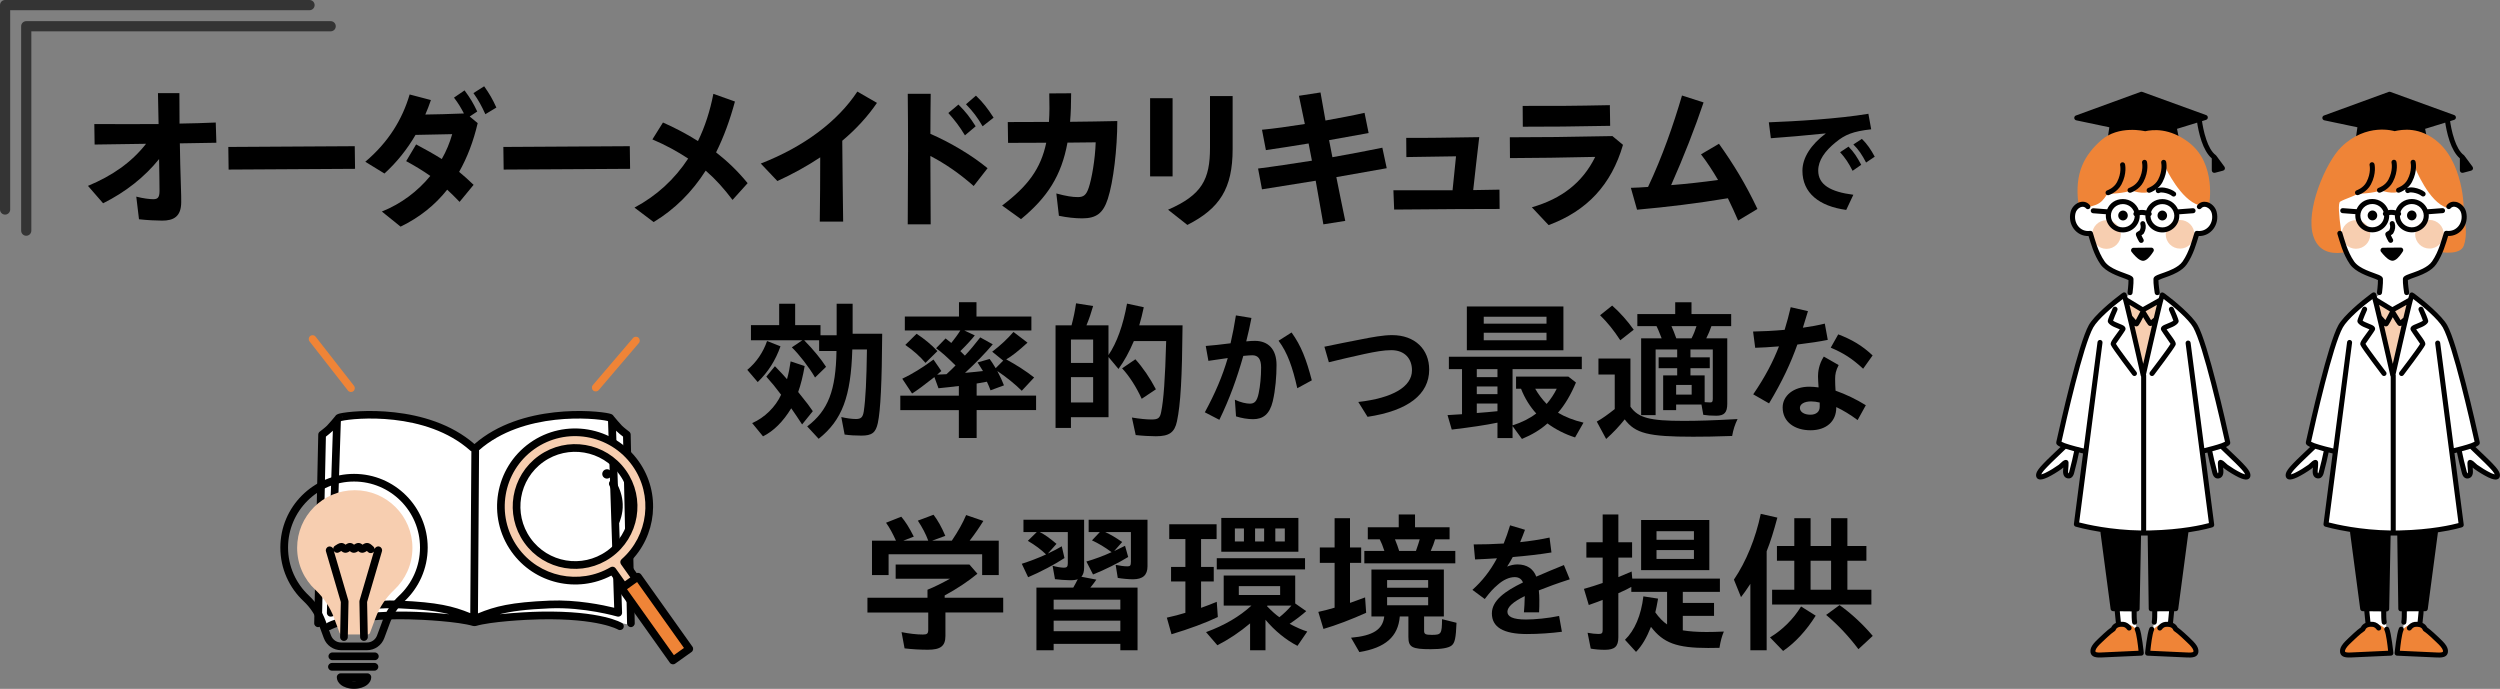 <?xml version="1.0" encoding="UTF-8"?>
<svg id="_レイヤー_2" data-name="レイヤー 2" xmlns="http://www.w3.org/2000/svg" viewBox="0 0 1060.39 292.18">
  <rect x="0" y="0" width="1060.39" height="292.18" fill="#808080" stroke="none"/>
  <defs>
    <style>
      .cls-1 {
        fill: none;
        stroke: #000;
        stroke-linecap: round;
        stroke-linejoin: round;
        stroke-width: 3.26px;
      }

      .cls-2 {
        fill: #fff;
      }

      .cls-2, .cls-3, .cls-4, .cls-5, .cls-6 {
        fill-rule: evenodd;
      }

      .cls-3 {
        fill: #f7ceb0;
      }

      .cls-5 {
        fill: #ef8437;
      }

      .cls-6 {
        fill: #343434;
      }
    </style>
  </defs>
  <g id="LP-2のコピー">
    <g>
      <g>
        <path class="cls-6" d="M131.29,4.33c1.19,0,2.16-.97,2.16-2.16S132.49,0,131.29,0H2.16C.97,0,0,.97,0,2.16v86.71c0,1.19.97,2.16,2.16,2.16s2.16-.97,2.16-2.16V4.33s126.97,0,126.97,0h0Z"/>
        <path class="cls-6" d="M140.26,13.29c1.19,0,2.16-.97,2.16-2.16s-.97-2.16-2.16-2.16H11.13c-1.19,0-2.16.97-2.16,2.16v86.71c0,1.19.97,2.16,2.16,2.16s2.16-.97,2.16-2.16V13.29s126.97,0,126.97,0h0Z"/>
      </g>
      <g>
        <path d="M37.31,78.84c10.3-4.29,18.49-9.98,24.64-17.85-6.78.13-14.02.19-21.82.32l-.13-8.7c10.11.06,19.07.06,27.26,0-.06-4.29-.13-8.64-.26-13.12h9.09c0,4.42,0,8.7.06,12.93,5.44-.06,10.5-.26,15.36-.45l.26,8.58c-4.99.06-10.11.19-15.49.26.06,6.02.26,11.97.45,18.24.13,3.65.13,4.8.13,6.66,0,6.14-3.2,7.87-8.06,7.87-2.3,0-6.59-.19-9.85-.58l-1.15-9.6c2.88.77,5.76,1.09,7.17,1.09,1.73,0,2.69-.51,2.69-3.46,0-1.54,0-2.62-.06-5.82-.06-2.56-.06-5.12-.13-7.74-6.21,7.68-14.14,13.95-23.74,18.75l-6.4-7.36Z"/>
        <path d="M96.84,62.33l53.63-.32.13,9.6-53.63.32-.13-9.6Z"/>
        <path d="M161.98,89.72c8.32-3.33,15.29-8.7,20.54-15.1-3.2-2.24-6.46-4.22-10.24-6.27l4.22-7.1c3.9,2.11,7.36,3.97,10.88,6.21,1.92-3.33,3.39-6.91,4.42-10.56-5.57.13-11.14.19-15.55.32-3.58,6.14-7.87,11.52-13.18,16.38l-8.13-4.99c9.86-8.32,15.74-18.05,18.81-28.54l9.02,2.37c-.7,2.11-1.54,4.22-2.37,6.14,4.61-.06,9.79-.19,16.38-.45-1.34-2.56-2.37-4.29-4.22-6.72l4.48-3.07c2.5,3.39,3.71,5.44,5.38,8.96l-3.2,2.11,3.39,2.82c-1.79,7.68-4.42,14.59-7.87,20.67,1.92,1.6,3.97,3.39,6.14,5.5l-5.95,7.23c-1.86-1.92-3.58-3.65-5.25-5.18-5.18,6.53-11.71,11.77-19.77,15.68l-7.94-6.4ZM200.82,39.48l4.54-2.88c2.3,3.26,3.52,5.38,5.18,9.02l-4.67,2.82c-1.6-3.52-2.88-5.89-5.06-8.96Z"/>
        <path d="M213.5,62.33l53.63-.32.13,9.6-53.63.32-.13-9.6Z"/>
        <path d="M269.11,88.06c9.47-5.06,17.02-12.03,22.78-20.8-4.67-3.07-9.47-5.7-15.17-8.13l4.48-7.17c4.74,2.11,9.66,4.61,14.85,7.87,2.94-6.02,5.12-12.74,6.53-20.03l9.15,3.26c-2.11,7.81-4.74,15.04-8,21.57,4.74,3.71,9.02,7.74,13.38,13.06l-6.4,7.1c-3.65-4.8-7.04-8.64-11.39-12.42-5.76,9.02-12.99,16.32-22.08,21.82l-8.13-6.14Z"/>
        <path d="M322.69,69.37c18.43-7.17,32.7-17.98,40.96-30.53l8.32,4.8c-3.84,5.63-8.77,11.07-14.72,16.06.06,11.52.26,22.46.38,34.3h-9.92c.13-9.47.19-18.11.19-27.26-5.5,3.65-11.58,7.04-18.17,10.05l-7.04-7.42Z"/>
        <path d="M385.16,64.44c0-9.28-.06-17.54-.13-24.64h9.73c-.06,5.25-.13,10.88-.13,16.96,8.38,3.65,17.6,9.09,24.25,14.59l-5.89,7.55c-5.95-5.25-12.16-9.54-18.37-12.74,0,8.7.06,18.3.13,28.99h-9.73c.06-11.2.13-21.44.13-30.72ZM402.24,47.93l4.29-3.58c3.26,3.26,4.74,5.25,7.3,9.22l-4.54,3.84c-2.37-3.9-4.16-6.21-7.04-9.47ZM409.73,44.22l4.22-3.65c3.07,2.94,4.93,5.38,7.49,9.34l-4.67,3.65c-2.18-3.78-4.03-6.21-7.04-9.34Z"/>
        <path d="M425.08,87.16c10.81-8.13,16.38-15.55,18.69-26.62-6.02.06-11.58.06-16.19.06l-.13-8.83c4.74,0,10.88,0,17.47-.06.26-3.65.26-7.62.13-12.09l9.28-.06c0,4.35-.13,8.38-.45,12.1,6.91-.06,13.89-.19,20.03-.32,0,11.58-1.66,25.79-4.03,33.02-1.98,6.08-4.86,8.26-10.88,8.26-2.94,0-6.46-.38-9.86-1.09l-1.09-9.47c4.22,1.15,6.85,1.54,9.15,1.54,2.43,0,3.58-.9,4.61-4.03,1.22-3.65,2.69-11.71,2.94-19.2-3.9,0-8,.06-11.97.13-2.56,14.01-8.51,23.23-19.71,32.45l-8-5.76Z"/>
        <path d="M487.82,41.66h9.54v33.15h-9.54v-33.15ZM495.44,88.95c14.4-6.27,17.79-12.86,17.79-26.3v-21.89h9.6v22.46c0,16.77-5.5,25.21-19.2,32.19l-8.19-6.46Z"/>
        <path d="M533.61,71.48c6.66-.83,14.65-2.05,22.85-3.33-.45-2.5-.9-4.86-1.41-7.3-6.02,1.02-12.03,1.92-18.11,2.82l-1.66-8.64c4.86-.45,11.33-1.34,18.17-2.43l-2.5-11.97,9.15-1.41,2.11,11.9c6.02-1.09,11.84-2.18,16.57-3.26l1.73,8.58c-5.7,1.02-11.26,2.05-16.77,3.01.45,2.37.9,4.8,1.41,7.23,7.49-1.34,14.85-2.69,21.18-4.03l1.86,8.7-21.37,3.78c1.22,6.02,2.43,12.22,3.78,18.56l-9.28,1.47c-1.09-6.34-2.18-12.48-3.26-18.5-7.81,1.28-15.42,2.5-22.78,3.65l-1.66-8.83Z"/>
        <path d="M591.02,80.7h25.09c.45-4.8.96-9.6,1.47-14.4-6.91.13-15.74.26-21.06.32l-.06-8.13c6.27.06,20.48-.13,30.97-.32-.9,7.49-1.73,14.97-2.56,22.46l11.14-.19.06,8.19c-9.73,0-23.55.06-44.73.26l-.32-8.19Z"/>
        <path d="M649.74,87.93c12.61-3.65,21.44-10.37,26.88-21.38-13.31.32-24.83.45-36.16.51l-.06-8.83c12.61,0,25.09-.13,43.52-.51l4.48,3.71c-4.93,16.96-15.29,28.03-31.55,34.05l-7.1-7.55ZM645.84,44.92c12.03.06,21.95,0,36.99-.32l.13,8.77c-15.55.32-25.73.38-37.05.38l-.06-8.83Z"/>
        <path d="M691.73,79.67c2.24-.06,4.67-.19,7.3-.38,6.02-12.74,10.75-26.3,14.4-38.78l9.15,2.94c-3.52,10.5-8.51,23.29-13.76,35.07,6.53-.51,13.38-1.28,19.9-2.18-2.24-3.84-4.61-7.49-7.23-10.88l7.62-4.48c6.14,8.64,11.26,16.96,16.32,27.65l-8.19,4.93c-1.34-3.14-2.82-6.34-4.35-9.47-13.12,2.18-25.66,3.71-38.53,4.86l-2.62-9.28Z"/>
        <path d="M764.51,72.4c0-5.51,3.62-11.07,9.94-15.82-9.4.97-16.04,1.51-23.33,2.05l-.86-6.75c11.29-.43,29.32-1.46,42.23-3.62l1.19,6.59c-7.78.86-11.12,2.27-15.07,5.51-4.59,3.73-7.4,7.67-7.4,11.99,0,5.99,5.18,9.02,14.9,10.26l-3.02,6.43c-11.5-1.57-18.58-7.18-18.58-16.63ZM780.49,64.57l3.56-2.38c2.32,2.32,3.73,4.59,5.4,7.72l-3.67,2.54c-1.67-3.35-3.19-5.56-5.29-7.88ZM786.11,61.28l3.62-2.38c2.21,2.16,3.83,4.54,5.45,7.56l-3.67,2.48c-1.73-3.29-3.13-5.45-5.4-7.67Z"/>
        <path d="M316.97,156.87c3.78-3.07,6.78-7.49,8.38-12.22l5.7,2.24c-2.11,5.95-5.18,10.82-9.66,15.17l-4.42-5.18ZM342.38,180.87c8.9-6.78,12.16-15.23,12.42-32h-7.36v-4.54h-6.34c3.9,3.97,7.17,8,9.28,11.26l-4.67,4.54c-2.5-4.35-6.85-9.92-9.85-12.8l4.48-3.01h-21.82v-6.4h11.97v-9.09h6.78v9.09h10.75v4.29h6.85v-13.38h6.78v12.74h12.54c-.13,20.48-.7,32.57-1.86,37.89-.9,4.1-2.5,5.31-6.98,5.31-2.43,0-4.93-.13-7.1-.45l-1.41-7.42c2.24.51,4.48.83,6.21.83,2.18,0,2.94-.77,3.33-3.26.77-5.25,1.15-12.93,1.34-26.24h-6.21c-.58,19.97-4.29,29.95-14.27,37.89l-4.86-5.25ZM319.02,179.46c5.25-2.24,9.98-6.91,12.29-12.03-2.18-2.94-4.03-5.18-6.27-7.68l3.65-4.42c2.88,3.01,3.65,3.78,5.12,5.5.7-2.5,1.15-4.74,1.54-7.55l5.95,1.98c-.7,4.16-1.66,8-2.75,11.01,4.03,4.99,4.86,6.14,6.21,8.13l-4.54,5.63c-1.6-2.5-2.94-4.42-4.61-6.85-3.52,5.76-7.49,9.66-11.97,11.9l-4.61-5.63Z"/>
        <path d="M406.7,173.96h-24.83v-6.14h24.83v-4.1c-1.92.26-6.02.7-8.64.96l-1.73-4.74c-4.67,3.65-7.04,5.44-9.47,6.97l-4.16-6.27c4.1-1.92,8.77-4.8,13.25-8.13l3.33,4.86c-1.15,1.02-1.47,1.28-1.79,1.54l3.97-.19c1.6-1.47,3.07-2.88,3.84-3.71-3.58-3.52-5.82-5.57-8.26-7.3l4.03-4.16c1.02.77,1.98,1.54,2.43,1.92,1.28-1.6,2.82-3.65,3.84-5.31h-23.55v-5.89h22.97v-6.08h7.42v6.08h23.29v5.89h-28.48l4.48,2.11c-1.41,1.79-3.84,4.42-6.14,6.66l1.92,1.92c1.98-2.05,4.29-4.86,6.53-7.74l5.31,2.94c-3.33,3.9-7.3,8-11.77,12.1,3.01-.26,6.14-.58,7.62-.77-.77-1.28-1.79-2.88-2.3-3.65l5.12-1.47c.96,1.28,1.09,1.54,2.56,3.9l3.2-3.2-4.67-3.78c3.46-2.62,6.46-5.44,9.02-8.38l5.95,4.54c-3.9,3.58-6.53,5.63-9.02,7.1,4.35,2.37,8.45,4.99,11.84,7.68l-5.25,5.63c-2.94-2.88-6.14-5.5-10.37-8.38,1.28,2.43,2.05,4.1,2.82,6.08l-5.7,2.11c-.45-1.22-.96-2.43-1.54-3.65l-4.35.77v5.12h25.21v6.14h-25.21v11.84h-7.55v-11.84ZM383.98,146.31l4.8-4.74c3.39,2.24,6.27,4.61,8.83,7.36l-5.06,4.99c-2.3-2.75-5.38-5.44-8.58-7.62Z"/>
        <path d="M481.71,184.52l-1.6-7.42c3.07.51,6.14.83,8.26.83,2.88,0,3.65-.58,4.16-3.26,1.02-5.12,1.66-13.57,2.11-30.01h-13.7c-2.05,4.8-4.1,8.51-6.53,11.84l-4.22-5.06v25.53h-15.94v4.54h-6.53v-43.52h6.78c.9-3.39,1.41-5.89,1.92-9.34l7.23,1.15c-.77,2.75-1.66,5.38-2.82,8.19h9.34v12.61c3.52-5.12,6.21-12.61,7.87-21.82l7.1,1.54c-.64,3.01-1.15,5.06-1.92,7.68h18.37c-.19,22.14-.83,33.47-2.37,40.7-1.02,4.74-3.26,6.34-8.96,6.34-2.18,0-5.82-.19-8.58-.51ZM463.66,153.93v-9.92h-9.41v9.92h9.41ZM463.66,170.7v-10.75h-9.41v10.75h9.41ZM475.95,156.23l5.63-3.84c3.14,3.46,6.27,8.06,8.7,12.74l-6.02,4.03c-2.24-4.93-5.25-9.66-8.32-12.93Z"/>
        <path d="M511.04,174.87c4.37-8.05,7.45-15.23,9.72-23l-8.21,1.19-1.13-6.32c2.54-.16,6.75-.65,10.53-1.13.86-3.73,1.62-7.67,2.27-11.83l6.59,1.08c-.59,3.19-1.35,6.48-2.21,9.94,1.4-.16,2.65-.22,3.67-.22,5.67,0,9.18,3.56,9.18,10.21,0,4.64-.43,10.53-1.62,15.5-1.3,5.4-4.1,7.51-8.32,7.51-2.27,0-4.86-.43-7.24-1.19l-.49-7.07c2.48,1.19,4.91,1.67,6.37,1.67,1.94,0,3.02-.97,3.73-4.43.65-3.08,1.03-7.02,1.03-10.91,0-3.62-1.3-5.18-3.73-5.18-.86,0-2.11.11-3.83.27-2.7,9.5-5.72,17.98-10.15,27.11l-6.16-3.19ZM542.31,144.53l5.51-3.51c4.1,5.67,6.26,11.39,8.59,20.3l-6.16,3.35c-2-8.91-4.16-15.12-7.94-20.14Z"/>
        <path d="M576.11,170.5c14.69-1.67,22.79-6.48,22.79-13.45,0-4.91-3.08-8.53-8.8-8.53-3.13,0-6.8.65-11.34,1.62-5.51,1.19-10.42,2.38-15.12,3.51l-1.89-6.59c4.91-1.03,9.77-2,15.34-3.08,4.86-.97,9.67-1.84,13.34-1.84,9.77,0,15.77,6.05,15.77,14.63,0,10.48-8.91,17.44-26.14,20.03l-3.94-6.32Z"/>
        <path d="M641.56,180.74v5.06h-6.4v-6.53c-5.31,1.09-10.94,1.92-19.39,2.94l-1.79-6.14,6.14-.38v-19.13h-5.57v-5.25h56.38v5.25h-29.37v23.87c3.97-1.28,7.17-2.88,10.05-5.06-2.56-2.75-4.93-6.53-6.46-10.5h-2.11v-5.12h22.21l3.2,2.5c-2.18,5.18-4.74,9.54-7.62,12.8,2.88,1.73,6.72,3.26,10.82,4.22l-3.58,6.27c-4.22-1.34-8.38-3.46-11.71-5.95-2.88,2.62-6.53,4.8-10.82,6.59l-3.97-5.44ZM622.17,130h40.96v18.56h-40.96v-18.56ZM635.16,159.95v-3.39h-8.77v3.39h8.77ZM635.16,167.18v-3.26h-8.77v3.26h8.77ZM635.16,174.41v-3.26h-8.77v4.03c2.62-.19,6.46-.51,8.77-.77ZM655.96,137.29v-2.94h-26.62v2.94h26.62ZM655.96,144.33v-3.2h-26.62v3.2h26.62ZM660.31,164.87h-9.15c1.28,2.3,3.14,4.74,4.86,6.46,1.73-1.98,3.14-4.16,4.29-6.46Z"/>
        <path d="M677.28,178.82c2.24-1.22,4.8-3.07,7.62-5.31v-14.65h-6.91v-6.78h13.57v20.42c3.33,4.74,8.19,6.02,22.53,6.02,6.02,0,12.35-.19,22.91-.77-1.15,2.37-1.79,4.35-2.3,7.17-8.06.26-11.33.32-16.58.32-19.01,0-24.51-1.41-28.99-7.36-2.18,2.75-4.86,5.63-7.87,8.32l-3.97-7.36ZM678.69,133.71l5.12-4.1c3.39,3.01,6.46,6.46,9.15,10.24l-5.7,4.48c-2.88-4.42-5.57-7.68-8.58-10.62ZM722.46,175.94l-.77-4.35h-10.75v2.37h-5.5v-14.72h5.95v-3.07h-7.87v-4.61h7.87v-3.33h-9.15v27.84h-6.14v-32.57h8.7c-1.41-3.58-1.66-4.16-2.18-5.18h-8.13v-5.12h16.06v-4.99h6.91v4.99h16.83v5.12h-8.38c-.7,1.98-1.15,3.14-2.18,5.18h8.9v27.77c0,3.71-1.28,5.06-4.67,5.06-2.18,0-3.97-.13-5.5-.38ZM717.47,143.5c.9-1.73,1.54-3.33,2.11-5.18h-10.62c.77,1.73,1.09,2.56,2.05,5.18h6.46ZM717.53,167.37v-4.1h-6.59v4.1h6.59ZM726.49,169.16v-20.93h-9.47v3.33h8.19v4.61h-8.19v3.07h6.02v11.33c.7.06,1.86.13,2.3.13.9,0,1.15-.32,1.15-1.54Z"/>
        <path d="M743.64,167.26c5.16-7.56,8.46-13.98,10.92-20.34-3.78.3-7.38.54-10.08.6l-.9-6.9c4.02-.06,8.7-.3,13.38-.72.96-3.12,1.8-6.24,2.58-9.6l7.32,1.68c-.72,2.46-1.44,4.8-2.16,7.02,3.48-.48,6.66-1.08,9.3-1.74l1.26,6.9c-3.18.66-7.92,1.38-12.9,1.98-2.88,8.04-6.3,15.42-12,24.96l-6.72-3.84ZM756.12,172.84c0-5.04,4.68-8.82,11.28-8.82,1.26,0,2.58.12,3.96.3-.12-1.74-.24-3.6-.24-4.74,0-1.68.3-4.98,2.46-8.34l6.3,3.6c-1.2,2.34-1.5,3.9-1.5,5.88,0,1.5.06,3.3.18,4.98,4.26,1.5,8.82,3.66,12.84,6.18l-3.48,6.3c-3.06-2.28-6.12-4.14-9.06-5.52v.24c0,5.88-4.26,9.6-10.92,9.6s-11.82-3.48-11.82-9.66ZM767.88,175.9c2.46,0,3.96-1.26,3.96-3.36v-1.8c-1.26-.3-2.46-.48-3.66-.48-2.88,0-4.74,1.14-4.74,2.76,0,1.74,1.86,2.88,4.44,2.88ZM776.52,147.46l3.18-5.64c5.7,2.16,10.14,4.74,14.58,8.94l-4.02,5.64c-4.8-4.44-8.4-6.66-13.74-8.94Z"/>
        <path d="M383.68,275.03l-1.28-6.91c3.2.64,6.4,1.02,9.02,1.02,1.86,0,2.3-.38,2.3-2.11v-7.23h-25.79v-6.27h25.47v-3.39c2.88-1.15,6.46-2.94,9.54-4.67h-23.04v-6.02h31.29l3.39,3.9c-3.97,3.26-8.77,6.46-13.89,9.21v.96h24.83v6.27h-24.51v9.98c0,4.22-2.05,5.82-7.42,5.82-3.14,0-6.72-.19-9.92-.58ZM369.86,229.34h10.18c-1.41-3.07-2.62-5.38-4.22-7.62l6.46-2.56c1.79,2.11,3.33,4.54,5.31,8.45l-4.48,1.73h10.62c-1.09-2.94-2.5-5.57-4.42-8.51l6.66-2.5c1.86,2.5,3.33,5.06,4.99,8.96l-5.63,2.05h8.38c2.82-4.22,4.61-7.42,6.08-10.88l7.3,2.5c-1.66,2.69-3.71,5.7-5.82,8.38h12.35v14.59h-7.04v-8.83h-39.68v8.83h-7.04v-14.59Z"/>
        <path d="M439.62,249.24h15.61c.7-1.22,1.09-1.92,1.92-3.58-.7.32-1.79.45-3.33.45-1.73,0-4.93-.26-6.34-.45l-1.02-5.7c1.41.45,3.65.83,4.8.83,1.28,0,1.66-.45,1.66-1.92v-13.18h-11.9c2.18,1.09,3.97,2.37,7.1,4.99l-3.65,4.1c2.24-1.02,4.42-2.18,5.89-3.07l1.15,4.99c-4.16,2.75-10.18,5.89-15.42,8.13l-2.69-5.7c3.2-1.02,6.98-2.43,10.3-3.97-2.11-2.05-4.67-3.97-7.74-5.76l3.78-3.71h-5.63v-5.25h25.73v20.22c0,1.92-.38,3.07-1.15,3.97l6.34,1.22c-.51.83-1.54,2.11-2.56,3.39h20.03v26.56h-7.3v-2.69h-28.29v2.69h-7.3v-26.56ZM475.2,258.52v-4.16h-28.29v4.16h28.29ZM475.2,267.74v-4.48h-28.29v4.48h28.29ZM474.11,245.15l-.9-5.57c1.66.38,3.58.64,5.06.64,1.09,0,1.41-.38,1.41-1.92v-12.61h-10.88c2.24,1.02,4.42,2.3,7.17,4.22l-3.39,3.84,4.61-2.24,1.34,4.74c-4.29,2.62-10.05,5.5-14.91,7.42l-2.82-5.5c3.39-.96,7.36-2.43,10.69-3.97-2.88-2.11-5.5-3.71-8.32-4.99l3.33-3.52h-4.74v-5.25h24.96v19.77c0,3.71-1.98,5.5-6.14,5.5-1.86,0-4.74-.26-6.46-.58Z"/>
        <path d="M494.92,261.98c2.43-.51,5.89-1.41,7.87-2.05v-13.31h-6.08v-6.14h6.08v-11.84h-6.85v-6.27h20.09v6.27h-6.59v11.84h5.38v6.14h-5.38v11.2c2.3-.83,4.42-1.6,6.66-2.56l.45,6.46c-5.06,2.43-12.16,5.06-19.65,7.3l-1.98-7.04ZM530.24,264.41c-4.42,3.71-8.9,6.72-13.89,9.28l-4.8-5.57c7.87-2.88,14.27-6.66,19.26-11.26h-11.77v-12.74h30.33v11.84l4.67,3.26c-1.6,1.47-4.54,3.71-7.04,5.38,2.5,1.34,5.5,2.69,7.49,3.26l-4.16,6.08c-4.8-2.43-9.66-6.4-13.57-11.07v12.93h-6.53v-11.39ZM516.1,236.76h37.44v4.74h-37.44v-4.74ZM518.02,219.68h32.7v14.33h-32.7v-14.33ZM527.62,229.66v-5.5h-3.84v5.5h3.84ZM542.98,252.38v-3.78h-17.53v3.78h17.53ZM536.19,229.66v-5.5h-3.84v5.5h3.84ZM547.78,256.86h-10.18l-.19.26c2.3,2.37,3.78,3.65,5.25,4.67,1.73-1.34,3.58-3.14,5.12-4.93ZM544.96,229.66v-5.5h-4.03v5.5h4.03Z"/>
        <path d="M559.17,259.54c2.5-.58,4.86-1.15,6.91-1.79v-19.01h-6.27v-6.53h6.27v-12.42h6.53v12.42h4.74v6.53h-4.74v16.96l.45-.13,5.95-2.18.45,6.53c-6.08,2.75-12.99,5.38-18.11,6.85l-2.18-7.23ZM573.06,270.49c9.34-.83,13.44-3.46,14.08-9.02h-5.44v-19.9h30.72v19.9h-8.38v6.08c0,1.41.58,1.73,3.26,1.73,4.03,0,4.29-.38,4.35-6.66l6.14,1.54c-.26,6.46-.7,8.58-2.11,9.66-1.28,1.02-4.29,1.54-8.83,1.54-7.94,0-9.47-.83-9.47-5.18v-8.7h-3.65c-.7,8.58-6.14,13.31-17.15,15.1l-3.52-6.08ZM578.69,233.69h8.51c-.77-2.3-1.22-3.46-1.98-4.93h-5.06v-5.12h13.12v-5.44h6.91v5.44h14.66v5.12h-6.14c-.51,1.66-.96,2.94-1.86,4.93h10.43v5.25h-38.59v-5.25ZM605.76,249.3v-3.26h-17.41v3.26h17.41ZM605.76,256.73v-3.46h-17.41v3.46h17.41ZM600.58,233.69c.96-2.82,1.28-3.71,1.6-4.93h-10.5c.64,1.54,1.47,3.78,1.79,4.93h7.1Z"/>
        <path d="M646.72,253.7v-.86c-5.02,2.48-7.34,4.64-7.34,6.64s2.16,3.29,7.88,3.29c3.78,0,9.4-.54,14.04-1.51l1.19,6.7c-4.48.59-9.88.97-14.85.97-10.04,0-14.85-2.97-14.85-8.75,0-5.45,5.56-9.45,13.18-13.12-.59-1.51-1.78-2.27-3.51-2.27-2.38,0-4.91,1.24-7.13,3.19-2.11,1.78-3.29,3.13-5.56,6.1l-5.24-3.89c4.1-3.67,7.51-7.94,10.42-13.39-3.35.22-6.48.38-9.29.49l-.59-6.37c3.94,0,8.26-.11,12.74-.38.97-2.38,1.84-4.91,2.7-7.72l6.32,1.89c-.65,1.78-1.35,3.56-2.05,5.24,4.16-.43,8.37-1.08,12.47-1.94l.81,6.32c-4.86.81-10.64,1.46-16.42,1.94-.76,1.4-1.51,2.7-2.38,4.05,1.46-.59,2.97-.92,4.37-.92,4.05,0,6.75,1.89,7.99,5.18,3.73-1.62,7.67-3.29,11.72-4.91l2.48,6.05c-5.18,1.67-9.5,3.24-13.12,4.7.16,1.46.22,2.81.22,4.05,0,2.11,0,3.46-.11,5.24h-6.43c.16-2,.32-4.21.32-5.99Z"/>
        <path d="M689.24,271.38c4.16-4.03,6.85-10.37,7.81-18.43l6.21.96-.06.45c-.51,2.88-.64,3.46-1.09,5.38,1.47,2.11,3.33,4.03,4.99,5.12v-13.82h-15.17v-2.11c-1.34.77-2.82,1.54-5.5,2.69v18.69c0,3.9-1.54,5.31-5.76,5.31-1.98,0-4.35-.19-5.95-.51l-1.34-6.72c1.73.32,3.33.51,4.61.51,1.41,0,1.79-.32,1.79-1.66v-12.8c-1.41.58-2.62,1.02-5.89,2.18l-2.05-6.85c2.5-.7,5.82-1.73,7.94-2.5v-10.75h-6.91v-6.53h6.91v-11.78h6.66v11.78h5.82v6.53h-5.82v8.26c3.9-1.6,4.67-1.92,5.63-2.37l.26,3.01h37.18v5.63h-15.74v4.67h13.25v5.5h-13.25v6.14c2.75.45,6.02.7,10.05.7,2.24,0,4.29-.06,7.36-.19-.9,2.18-1.34,3.78-1.86,6.91-3.26.06-3.46.06-4.8.06-13.31,0-19.01-2.11-24.25-8.96-1.86,4.67-3.84,8.06-6.34,10.62l-4.67-5.12ZM696.09,220.57h28.93v21.25h-28.93v-21.25ZM718.49,228.95v-3.65h-15.87v3.65h15.87ZM718.49,237.08v-3.78h-15.87v3.78h15.87Z"/>
        <path d="M742.43,247.64c-1.86,2.82-2.75,4.1-3.97,5.63l-3.01-7.42c5.25-7.74,9.21-17.54,11.39-27.9l7.04,1.6c-1.6,5.95-2.88,10.11-4.54,14.27v41.98h-6.91v-28.16ZM750.75,270.36c5.25-3.14,9.98-7.81,13.18-13.12l6.21,3.9c-3.97,6.33-8.64,11.39-13.82,14.97l-5.57-5.76ZM751.65,250.14h9.41v-12.29h-7.36v-6.27h7.36v-11.78h6.91v11.78h8.7v-11.78h6.91v11.78h8.06v6.27h-8.06v12.29h10.18v6.27h-42.11v-6.27ZM776.67,250.14v-12.29h-8.7v12.29h8.7ZM774.56,260.82l5.7-4.16c4.99,3.58,9.79,8,14.08,13.06l-6.08,5.63c-4.1-5.44-8.58-10.24-13.7-14.53Z"/>
      </g>
      <g>
        <path class="cls-2" d="M898.6,265.17l-.53-7.37,7.52.6.6,8.94-7.58-2.18h0ZM913.87,258.85l-.59,7.98,7.77-1.99.86-6.49-8.05.5h0ZM873.46,188.1l2.89.85s-9.84,9.66-11.54,11.94c-.43.58.64,2.02,1.31,1.74,1.94-.82,10.32-6.66,10.32-6.66,0,0-.61,4.46-.21,5.38.34.79,2.2.91,2.57.13.87-1.83,2.66-11.08,2.66-11.08l2.4.78-3.08,31.24s15.38,3.72,28.65,3.65c12.79-.07,28.43-3.3,28.43-3.3l-3.31-31.65,2.74-.94s1.84,9.63,2.58,11.48c.24.59,1.66.2,1.86-.4.27-.83-.21-4.58-.21-4.58,0,0,8.86,5.14,10.85,5.76.66.21,1.01-2.21.57-2.75-1.87-2.23-10.68-10.56-10.68-10.56l2.82-1.63s-8.86-44.51-15.6-52.27c-3.33-3.84-14.13-10.35-14.13-10.35,0,0-.85-5.47-.44-6.65,0,0,10.81-3.41,12.24-6.74,1.43-3.33,4.46-10.38,4.8-11.68,0,0,6.72,0,7.93-6.87,0,0-.36-7.18-5.91-5.72,0,0-5.15-23.63-20.74-23.29-15.59.34-25.66,7.08-28.09,23.4,0,0-5.54-1.17-5.81,5.01-.27,6.18,5.89,7.12,7.93,7.3,0,0,3.32,13.19,7.95,15.02l9.02,3.96-.8,6.22s-9.2,5.8-12.71,9.33c-8.16,8.2-15.58,40.87-17.25,53.94h0Z"/>
        <path class="cls-2" d="M1004.66,265.17l-.53-7.37,7.52.6.6,8.94-7.58-2.18h0ZM1019.93,258.85l-.59,7.98,7.77-1.99.86-6.49-8.05.5h0ZM979.52,188.1l2.89.85s-9.84,9.66-11.54,11.94c-.43.58.64,2.02,1.31,1.74,1.94-.82,10.32-6.66,10.32-6.66,0,0-.61,4.46-.21,5.38.34.79,2.2.91,2.57.13.87-1.83,2.66-11.08,2.66-11.08l2.4.78-3.08,31.24s15.38,3.72,28.65,3.65c12.79-.07,28.43-3.3,28.43-3.3l-3.31-31.65,2.74-.94s1.84,9.63,2.58,11.48c.24.59,1.66.2,1.86-.4.27-.83-.21-4.58-.21-4.58,0,0,8.86,5.14,10.85,5.76.66.21,1.01-2.21.57-2.75-1.87-2.23-10.68-10.56-10.68-10.56l2.82-1.63s-8.86-44.51-15.6-52.27c-3.33-3.84-14.13-10.35-14.13-10.35,0,0-.85-5.47-.44-6.65,0,0,10.81-3.41,12.24-6.74,1.43-3.33,4.46-10.38,4.8-11.68,0,0,6.72,0,7.93-6.87,0,0-.36-7.18-5.91-5.72,0,0-5.15-23.63-20.74-23.29-15.59.34-25.66,7.08-28.09,23.4,0,0-5.54-1.17-5.81,5.01-.27,6.18,5.89,7.12,7.93,7.3,0,0,3.32,13.19,7.95,15.02l9.02,3.96-.81,6.22s-9.2,5.8-12.71,9.33c-8.16,8.2-15.58,40.87-17.25,53.94h0Z"/>
        <path class="cls-4" d="M931.93,52c.21,1.45.78,4.74,1.9,7.98.98,2.82,2.4,5.58,4.31,7.2v5.07c0,.33.15.64.42.85.26.2.6.27.92.19l3.45-.91c.34-.09.62-.34.73-.68.12-.33.06-.7-.15-.99l-3.44-4.66c-.04-.06-.1-.12-.15-.17h0s-.06-.06-.09-.08c-1.83-1.33-3.08-3.92-3.98-6.51-1.17-3.38-1.7-6.81-1.85-7.92l1.71-.53c.44-.14.74-.54.75-.99.01-.46-.27-.87-.7-1.03l-27.09-9.84c-.24-.09-.49-.09-.73,0l-27.43,10.01c-.45.16-.73.6-.7,1.08.03.48.38.87.85.97l14.02,2.95-1.01,6.94c-.04.31.05.62.25.85.2.23.5.37.81.37h28.87c.32,0,.62-.14.83-.39.2-.25.28-.57.22-.89l-1.26-6.22,8.56-2.64h0Z"/>
        <path class="cls-4" d="M1037.16,52c.21,1.45.78,4.74,1.9,7.98.98,2.82,2.4,5.58,4.31,7.2v5.07c0,.33.15.64.42.85.26.2.6.27.92.19l3.45-.91c.34-.09.62-.34.73-.68.12-.33.06-.7-.15-.99l-3.44-4.66c-.04-.06-.1-.12-.15-.17h0s-.06-.06-.09-.08c-1.83-1.33-3.08-3.92-3.98-6.51-1.17-3.38-1.7-6.81-1.85-7.92l1.71-.53c.44-.14.74-.54.75-.99.01-.46-.27-.87-.7-1.03l-27.09-9.84c-.24-.09-.49-.09-.73,0l-27.43,10.01c-.45.16-.73.6-.7,1.08.03.48.38.87.85.97l14.02,2.95-1.01,6.94c-.04.31.05.62.25.85.2.23.5.37.81.37h28.87c.32,0,.62-.14.83-.39.2-.25.28-.57.22-.89l-1.26-6.22,8.55-2.64h0Z"/>
        <path class="cls-5" d="M909.86,55.66s-11.27-2.78-18.76,3.94c-6.7,6.02-11.32,13.41-9.52,26.96,0,0,2.68-1.5,4.12,1.2,0,0,2.68-.34,4.58-1.52,1.85-1.14,2.91-3.1,3.57-3.95,0,0,8.07-.29,9.97-1.61,0,0,5.57,2.27,8.82.19,3.25-2.08,6.25-7.41,5.93-9.69,0,0,6.4,13.65,14.11,15.83l4.34-.25s3.25-17.19-8.53-26.28c-8.27-6.38-15.52-5.51-18.64-4.81h0Z"/>
        <path class="cls-5" d="M900.66,264.84s-4.79.93-12.2,9.86c-1.57,1.9-.69,2.59,1.25,2.66,6.29.24,17.91-.44,17.91-.44,0,0,1.06-4.58-.88-8.78-1.5-3.26-4.94-3.56-6.09-3.31h0Z"/>
        <path class="cls-5" d="M1006.51,264.84s-4.79.93-12.2,9.86c-1.57,1.9-.69,2.59,1.25,2.66,6.29.24,17.91-.44,17.91-.44,0,0,1.06-4.58-.88-8.78-1.5-3.26-4.94-3.56-6.09-3.31h0Z"/>
        <path class="cls-5" d="M918.81,264.84s4.79.93,12.2,9.86c1.57,1.9.69,2.59-1.25,2.66-6.29.24-17.91-.44-17.91-.44,0,0-1.06-4.58.88-8.78,1.5-3.26,4.94-3.56,6.09-3.31h0Z"/>
        <path class="cls-5" d="M1024.67,264.84s4.79.93,12.2,9.86c1.57,1.9.69,2.59-1.25,2.66-6.29.24-17.91-.44-17.91-.44,0,0-1.06-4.58.88-8.78,1.5-3.26,4.94-3.56,6.09-3.31h0Z"/>
        <polygon class="cls-3" points="909.01 156.94 901.55 127.28 909.21 130.69 916.11 127.6 909.01 156.94 909.01 156.94"/>
        <polygon class="cls-3" points="1014.87 156.94 1007.41 127.28 1015.07 130.69 1021.97 127.6 1014.87 156.94 1014.87 156.94"/>
        <path class="cls-3" d="M893.48,93.4c3.35,0,6.08,2.72,6.08,6.08s-2.72,6.07-6.08,6.07-6.07-2.72-6.07-6.07,2.72-6.08,6.07-6.08h0Z"/>
        <path class="cls-3" d="M999.29,93.37c3.35,0,6.07,2.72,6.07,6.07s-2.72,6.07-6.07,6.07-6.08-2.72-6.08-6.07,2.72-6.07,6.08-6.07h0Z"/>
        <path class="cls-3" d="M924.67,93.31c3.35,0,6.08,2.72,6.08,6.07s-2.72,6.07-6.08,6.07-6.07-2.72-6.07-6.07,2.72-6.07,6.07-6.07h0Z"/>
        <path class="cls-3" d="M1030.47,93.28c3.35,0,6.07,2.72,6.07,6.07s-2.72,6.08-6.07,6.08-6.07-2.72-6.07-6.08,2.72-6.07,6.07-6.07h0Z"/>
        <path class="cls-5" d="M1015.67,55.63s-11.89-3.78-22.66,6.78c-6.43,6.31-15.56,27.21-11.68,38.1,2.72,7.63,9.65,7.02,13.16,6.56,0,0-3.8-20.36-1.9-21.54,1.85-1.14,6.41-2.42,7.07-3.27,0,0,8.07-.29,9.97-1.61,0,0,5.57,2.27,8.82.19,3.25-2.08,6.25-7.41,5.93-9.69,0,0,5.86,14.78,13.56,16.96l3.52-1.27,3.22,2.38c.63,2.93,1.14-18.56-10.38-28.77-7.82-6.93-15.52-5.51-18.64-4.81h0ZM1037.99,99.59l-2.81,7.32s8.32,1.52,9.85-2.7c1.56-4.31.58-9.69.58-9.69l-3.54,3.58-4.08,1.49h0Z"/>
        <path class="cls-4" d="M915.6,126.46s-.04.02-.05.03l-6.66,3.75-6.41-3.89c-.28-1-.48-1.64-.56-1.8-.29-.51-.94-.7-1.45-.41-.09.05-.17.11-.24.18-.09.03-.18.08-.27.15-4.33,3.2-11.72,9.42-13.96,13.39-4.4,7.81-12.01,41.42-13.81,49.61-.07.34-.03.73.27,1.11.21.26.66.6,1.35.91.06.03.12.06.19.08-1.91,1.86-5.83,5.5-7.21,7-.6.65-2.1,2.15-2.77,3.47-.43.84-.52,1.66-.28,2.29.27.7.91,1.09,1.81,1.06,1.03-.03,2.57-.72,2.98-.92,2.07-1.02,4.09-2.26,5.97-3.6.19-.14.42-.35.68-.59-.02.37-.05.75-.09,1.09-.23,2.43.86,3.37,2.02,3.54.97.15,1.67-.31,2.13-1.03.43-.66.6-1.59.67-1.87.68-2.51,1.46-5.79,1.92-8.09.79.2,1.41.35,1.71.42l-3.88,29.89c-.07.52.26,1.02.76,1.16,0,0,4.06,1.18,10.52,2.22-.02.11-.02.22,0,.33l4.29,32.37c.07.53.52.92,1.05.93h.69c.16,1.49.32,3.46.48,4.81,0,.06.02.11.03.16-.82.37-1.54.97-1.98,1.89-1.47.97-4.88,4.22-5.25,4.59-.71.71-2.1,1.93-2.89,3.24-.7,1.15-.94,2.37-.42,3.49.26.55.77.96,1.45,1.2,1.02.35,2.51.28,3.21.24,3.28-.19,16.68-.76,16.68-.76.29-.01.57-.14.76-.36.19-.22.29-.51.26-.8,0,0-.83-8.4-1.84-10.52-.25-.53-.89-.76-1.42-.5-.53.25-.76.89-.5,1.42.72,1.51,1.3,6.44,1.53,8.68-3.3.14-12.88.56-15.59.72-.46.03-1.38.1-2.12-.06-.14-.03-.27-.07-.39-.12-.03-.02-.09-.05-.11-.06-.2-.47.03-.96.32-1.45.7-1.15,1.94-2.21,2.57-2.83.36-.35,3.75-3.62,5.01-4.38.04-.02.07-.05.11-.07.22-.12.4-.31.49-.57.51-1.37,2.11-1.44,3.19-1.32.67.08,1.26.56,1.66,1.13.34.48,1.01.59,1.49.24s.59-1.01.24-1.49c-.76-1.05-1.9-1.86-3.15-2-.38-.04-.8-.06-1.22-.03-.15-1.26-.29-3.04-.44-4.46l5.01.05c0,1.47,0,3.54.22,4.78.1.58.66.97,1.24.87.58-.1.97-.66.87-1.24-.2-1.13-.19-3.01-.19-4.38h.17c.59,0,1.07-.46,1.08-1.04l.61-31.17h.04c.9.01,1.81.01,2.71,0h.07s.44,31.11.44,31.11c0,.59.49,1.06,1.07,1.05h.41c0,1.37.01,3.28-.19,4.43-.1.58.29,1.13.87,1.24.58.1,1.13-.29,1.24-.87.22-1.25.22-3.35.22-4.81l5.01-.03c-.15,1.42-.3,3.21-.44,4.48-.43-.03-.84-.01-1.22.03-1.25.14-2.4.95-3.15,2-.34.48-.23,1.15.24,1.49s1.15.23,1.49-.24c.41-.57.99-1.05,1.66-1.13,1.07-.12,2.68-.06,3.19,1.32.09.25.27.45.49.57.03.03.07.05.11.07,1.26.76,4.65,4.02,5.01,4.38.63.62,1.87,1.68,2.57,2.83.29.49.53.98.32,1.45-.02.01-.07.05-.11.06-.12.05-.25.09-.39.12-.75.15-1.66.08-2.12.06-2.71-.16-12.29-.58-15.59-.72.23-2.24.81-7.17,1.53-8.68.25-.53.03-1.17-.5-1.42-.53-.25-1.17-.03-1.42.5-1.01,2.12-1.84,10.52-1.84,10.52-.03.29.07.58.26.8.19.22.47.35.76.36,0,0,13.4.57,16.68.76.7.04,2.19.11,3.21-.24.68-.23,1.19-.64,1.45-1.2.52-1.11.28-2.33-.42-3.49-.79-1.31-2.18-2.53-2.89-3.24-.37-.37-3.79-3.62-5.25-4.59-.44-.92-1.16-1.52-1.98-1.89.01-.05.03-.11.03-.16.16-1.35.32-3.33.48-4.81h.68c.53,0,.98-.4,1.05-.93l4.29-32.37c0-.05.01-.11,0-.16,6.63-.98,10.23-2.14,10.23-2.14.49-.16.8-.64.73-1.15l-3.93-30.29c.3-.07.66-.16,1.07-.26.45,2.3,1.23,5.58,1.92,8.09.07.27.25,1.21.67,1.87.46.72,1.16,1.18,2.13,1.03,1.16-.18,2.25-1.12,2.02-3.54-.03-.34-.06-.72-.08-1.09.25.24.49.45.68.59,1.88,1.34,3.9,2.58,5.97,3.6.4.2,1.94.89,2.98.92.9.02,1.54-.37,1.81-1.06.25-.64.15-1.45-.28-2.29-.67-1.32-2.17-2.82-2.77-3.47-1.38-1.5-5.3-5.14-7.21-7,.06-.03.13-.06.19-.08.68-.31,1.14-.65,1.35-.91.3-.38.35-.77.27-1.11-1.8-8.19-9.41-41.81-13.81-49.61-2.24-3.96-9.63-10.19-13.96-13.39-.09-.07-.19-.12-.29-.15-.07-.07-.14-.12-.23-.17-.51-.29-1.17-.11-1.45.41-.09.16-.3.84-.59,1.91h0ZM917.72,126.8c-.19.69-.43,1.6-.66,2.54-2.01,8.14-6.04,26.01-6.82,29.47.04.12.07.24.07.38v65.83c.57,0,1.15-.01,1.74-.03,13.46-.31,22.22-2.4,24.88-3.12l-9.89-76.22c-.08-.58.34-1.12.92-1.2.58-.08,1.12.34,1.2.92l5.8,44.71c1.71-.41,5.12-1.28,7.37-2.09.51-.18,1.08-.46,1.41-.62-1.98-8.95-9.21-40.92-13.46-48.47-2-3.54-8.35-8.92-12.54-12.1h0ZM900.39,126.81c-4.19,3.18-10.54,8.56-12.53,12.09-4.26,7.54-11.49,39.51-13.46,48.47.33.17.9.44,1.41.62,2.59.93,6.71,1.93,8.01,2.24l5.85-45.12c.08-.58.61-1,1.2-.92.58.08,1,.61.92,1.2l-9.89,76.21c3.01.78,13.41,3.23,26.28,3.41v-65.25c-.07-.1-.12-.22-.15-.35,0,0-4.73-21.03-6.97-30.06-.23-.94-.47-1.84-.66-2.53h0ZM941.92,190.37c-1.13.36-2.39.72-3.55,1.03.44,2.26,1.22,5.56,1.91,8.06.04.17.12.67.32,1.11.03.07.1.17.14.23.06-.03.09-.1.11-.18.09-.26.1-.6.06-1.04-.11-1.2-.21-2.5-.2-3.12,0-.3.05-.52.09-.64.13-.37.36-.54.54-.64.22-.12.45-.15.7-.11.35.06.76.26,1.18.58.59.45,1.23,1.18,1.65,1.48,1.78,1.27,3.7,2.45,5.67,3.42.22.11.88.42,1.52.6.07.02.16.04.24.05-.08-.21-.21-.42-.35-.64-.66-1.02-1.73-2.06-2.18-2.55-1.56-1.7-6.39-6.15-7.85-7.64h0ZM876.2,190.37c-1.46,1.49-6.29,5.94-7.85,7.64-.46.5-1.52,1.53-2.18,2.55-.14.22-.26.43-.35.64.11-.02.22-.04.31-.07.62-.18,1.24-.47,1.45-.58,1.97-.96,3.88-2.15,5.67-3.42.42-.3,1.06-1.03,1.65-1.48.42-.32.83-.52,1.18-.58.29-.05,1.21.04,1.31,1.14.05.52-.05,2.01-.18,3.36-.04.44-.03.78.06,1.04.03.08.06.15.11.18.04-.05.11-.16.14-.23.2-.44.27-.94.32-1.11.68-2.51,1.46-5.81,1.91-8.06-1.16-.31-2.42-.67-3.55-1.03h0ZM921.84,136.02c-.24.21-.61.39-.99.58-1.17.58-2.6,1.04-3.31,1.45-.82.46-1.03,1.11-.98,1.53.02.14.08.36.22.62.15.29.44.72.81,1.23.91,1.28,2.64,3.8,3.05,4.41-1.25,2.21-8.71,11.94-8.71,11.94-.36.47-.27,1.14.2,1.5s1.14.27,1.5-.2c0,0,8.55-11.26,9.14-12.73.08-.19.12-.45.06-.77-.05-.25-.19-.61-.44-1.04-.74-1.3-2.59-3.59-3.41-4.82.05-.02.09-.04.13-.06.67-.29,1.56-.62,2.37-.99,1.14-.52,2.1-1.2,2.48-1.91.06-.12.19-.4.1-.85-.14-.67-1.22-3.41-2.09-5.21-.26-.53-.89-.75-1.43-.5-.53.26-.75.89-.5,1.43.64,1.32,1.5,3.59,1.8,4.4h0ZM899.14,139.71c-.82,1.23-2.66,3.52-3.41,4.82-.25.43-.39.79-.44,1.04-.06.32-.02.58.06.77.59,1.47,9.14,12.73,9.14,12.73.36.47,1.03.56,1.5.2.47-.36.56-1.03.2-1.5,0,0-7.46-9.73-8.71-11.94.41-.61,2.14-3.13,3.05-4.41.37-.51.65-.95.81-1.23.14-.26.2-.48.22-.62.05-.42-.16-1.07-.98-1.53-.71-.41-2.14-.87-3.31-1.45-.38-.19-.75-.37-.99-.58.31-.82,1.17-3.08,1.8-4.4.26-.53.03-1.17-.5-1.43-.53-.26-1.17-.03-1.43.5-.87,1.81-1.95,4.54-2.09,5.21-.09.44.03.73.1.85.38.71,1.34,1.39,2.48,1.91.81.37,1.7.7,2.37.99.04.02.09.04.13.06h0ZM909.04,134.53c-.65,1.29-1.49,2.87-1.87,3.36-.38.5-.83.56-1.01.56-.18,0-.47-.07-.81-.28,1.33,5.71,2.77,12,3.71,16.15.94-4.16,2.38-10.48,3.71-16.21-.28.12-.51.18-.67.18-.17,0-.59-.05-.98-.51-.41-.47-1.35-2-2.09-3.25h0ZM914.87,129.32l-4.81,2.71,2.31,3.75,1.19-1.01-.03.05.03-.05c.48-2.03.92-3.89,1.3-5.44h0ZM903.24,129.3c.33,1.34.71,2.91,1.11,4.62.05.06.09.12.13.18.08.15.87,1.02,1.45,1.64l1.92-3.64-4.61-2.8h0ZM902.81,118.84c.03,1.91-.4,5.15-.4,5.15-.08.58.34,1.12.92,1.2.58.08,1.12-.33,1.2-.92,0,0,.52-3.97.4-5.93-.02-.28-.12-.58-.37-.86-.22-.24-.64-.52-1.24-.79-1.2-.53-3.34-1.17-5.5-2.12-1.98-.88-3.98-2.01-5.13-3.67-2.91-4.2-4.15-9.55-5.02-12.24-.16-.49-.65-.8-1.17-.73-4.12.6-7.22-3.36-6.15-7.56.28-1.12,1.13-2.04,2.08-2.45.81-.35,1.72-.31,2.35.44.38.45,1.05.51,1.5.13.45-.38.51-1.05.13-1.5-1.06-1.26-2.48-1.62-3.87-1.33-1.89.38-3.73,2.05-4.27,4.19-1.37,5.41,2.44,10.42,7.61,10.27.91,2.98,2.27,7.98,5.05,11.99,2.31,3.33,7.54,5.03,10.52,6.13.51.19,1.09.46,1.36.59h0ZM915.53,118.81c.28-.13.86-.4,1.38-.59,1.76-.64,4.33-1.46,6.59-2.71,1.62-.9,3.08-2.01,4.04-3.4,2.78-4.01,4.14-9,5.05-11.99,5.17.15,8.98-4.87,7.61-10.27-.55-2.15-2.38-3.81-4.27-4.19-1.39-.28-2.81.08-3.87,1.33-.38.45-.32,1.13.13,1.5.45.38,1.13.32,1.5-.13.63-.75,1.54-.79,2.35-.44.96.41,1.8,1.33,2.08,2.45,1.06,4.19-2.03,8.15-6.15,7.56-.51-.07-1.01.23-1.17.73-.87,2.69-2.12,8.04-5.02,12.24-.9,1.3-2.37,2.28-3.92,3.07-2.55,1.29-5.37,2.06-6.82,2.69-.61.26-1.04.54-1.26.78-.26.29-.36.59-.38.87-.12,1.96.54,5.99.54,5.99.1.58.65.98,1.23.88.58-.1.98-.65.88-1.23,0,0-.54-3.25-.53-5.15h0ZM904.96,105.1c-.4,0-.77.23-.95.6-.18.36-.14.79.11,1.12,0,0,1.38,1.81,2.73,2.87.78.61,1.59.96,2.21.94.61-.02,1.36-.41,2.05-1.06,1.18-1.1,2.29-2.91,2.29-2.91.2-.33.21-.75.02-1.08-.19-.34-.55-.54-.94-.54l-7.52.07h0ZM907.58,97.72c-.23.15-.98.62-1.13.72-.45.3-.49.7-.5.76-.02.12-.02.43.13.83.24.66.92,2.03,1.26,2.54.33.49.99.62,1.48.29.49-.33.62-.99.29-1.48-.19-.28-.54-1.03-.79-1.58.22-.14.44-.29.58-.39.25-.18.39-.37.44-.46.83-1.44,1.03-2.86.56-4.4-.17-.56-.77-.88-1.33-.71-.56.17-.88.77-.72,1.33.27.9.16,1.73-.28,2.57h0ZM910.37,89.25c-1.06-.23-2.12-.3-3.18-.09-.98-2.75-3.65-4.73-6.79-4.73s-5.54,1.79-6.63,4.34l-5.82-.44c-.59-.04-1.1.4-1.15.98-.04.59.4,1.1.98,1.15l5.45.41c-.02.21-.03.42-.03.64,0,3.9,3.22,7.08,7.19,7.08s7.19-3.18,7.19-7.08c0-.08,0-.17,0-.25.8-.16,1.6-.09,2.4.1,0,.05,0,.1,0,.15,0,3.9,3.22,7.08,7.19,7.08s7.19-3.18,7.19-7.08c0-.21,0-.41-.03-.61l5.95-.45c.59-.04,1.03-.56.98-1.15-.04-.59-.56-1.03-1.15-.98l-6.31.48c-1.08-2.56-3.65-4.36-6.64-4.36-3.17,0-5.86,2.02-6.82,4.82h0ZM912.14,91.63c.07,2.67,2.31,4.82,5.05,4.82s5.06-2.21,5.06-4.94-2.27-4.94-5.06-4.94c-2.25,0-4.16,1.44-4.82,3.43.26.28.35.69.22,1.07-.09.24-.25.44-.46.56h0ZM905.21,89.95c-.67-1.97-2.57-3.39-4.8-3.39-2.79,0-5.06,2.21-5.06,4.94s2.27,4.94,5.06,4.94,4.98-2.13,5.05-4.8c-.18-.1-.34-.25-.44-.45-.22-.42-.13-.92.19-1.24h0ZM900.48,89.31c-1.09,0-2.02.92-2.02,2.1s.93,2.1,2.02,2.1,2.03-.92,2.03-2.1-.93-2.1-2.03-2.1h0ZM917.16,89.31c-1.09,0-2.03.92-2.03,2.1s.93,2.1,2.03,2.1,2.02-.92,2.02-2.1-.93-2.1-2.02-2.1h0ZM914.54,80.29c-.21.33-.23.76-.02,1.12.3.51.95.68,1.46.38.41-.24,1.09-.18,1.82-.06,1.31.21,2.77.76,3.46,1.38.44.39,1.11.36,1.51-.08.39-.44.36-1.11-.08-1.51-.91-.82-2.81-1.62-4.54-1.9-1.18-.19-2.29-.12-3.03.22.78-.66,1.56-1.53,2.14-2.63,2.49-4.73,1.52-8.6,1.52-8.6-.14-.57-.71-.93-1.29-.79-.57.14-.93.71-.79,1.29,0,0,.73,3.19-1.33,7.11-1.35,2.57-4.12,3.47-4.12,3.47-.56.18-.87.78-.69,1.34.18.56.78.87,1.34.69,0,0,1.25-.41,2.64-1.43h0ZM899.27,70.15s.73,3.19-1.33,7.11c-1.35,2.57-4.12,3.47-4.12,3.47-.56.18-.87.78-.69,1.34.18.56.78.87,1.34.69,0,0,3.6-1.17,5.35-4.51,2.49-4.73,1.52-8.6,1.52-8.6-.14-.57-.71-.93-1.29-.79-.57.14-.93.71-.79,1.29h0ZM908.58,69.11s.73,3.19-1.33,7.11c-1.35,2.57-4.12,3.47-4.12,3.47-.56.18-.87.78-.69,1.34.18.56.78.87,1.34.69,0,0,3.6-1.17,5.35-4.51,2.49-4.73,1.52-8.6,1.52-8.6-.14-.57-.71-.93-1.29-.79-.57.14-.93.71-.79,1.29h0Z"/>
        <path class="cls-4" d="M1021.46,126.46s-.03.02-.05.03l-6.66,3.75-6.41-3.89c-.28-1-.48-1.64-.56-1.8-.29-.51-.94-.7-1.45-.41-.09.05-.17.11-.24.18-.09.03-.19.08-.27.15-4.33,3.2-11.72,9.42-13.96,13.39-4.4,7.81-12.01,41.42-13.81,49.61-.07.34-.03.73.27,1.11.21.26.66.6,1.35.91.06.03.12.06.19.08-1.91,1.86-5.83,5.5-7.21,7-.6.65-2.1,2.15-2.77,3.47-.43.84-.52,1.66-.28,2.29.27.7.91,1.09,1.81,1.06,1.03-.03,2.57-.72,2.98-.92,2.07-1.02,4.09-2.26,5.97-3.6.19-.14.42-.35.68-.59-.02.37-.05.75-.08,1.09-.23,2.43.86,3.37,2.02,3.54.97.15,1.67-.31,2.13-1.03.43-.66.6-1.59.67-1.87.68-2.51,1.46-5.79,1.92-8.09.79.2,1.41.35,1.71.42l-3.88,29.89c-.07.52.25,1.02.76,1.16,0,0,4.06,1.18,10.52,2.22-.02.11-.02.22,0,.33l4.29,32.37c.07.53.52.92,1.05.93h.68c.16,1.49.32,3.46.48,4.81,0,.06.02.11.03.16-.82.37-1.54.97-1.98,1.89-1.47.97-4.88,4.22-5.25,4.59-.71.71-2.1,1.93-2.89,3.24-.7,1.15-.94,2.37-.42,3.49.26.55.77.96,1.45,1.2,1.02.35,2.51.28,3.21.24,3.28-.19,16.68-.76,16.68-.76.29-.01.57-.14.76-.36.19-.22.29-.51.26-.8,0,0-.83-8.4-1.84-10.52-.25-.53-.89-.76-1.42-.5-.53.25-.76.89-.5,1.42.72,1.51,1.3,6.44,1.53,8.68-3.3.14-12.88.56-15.59.72-.46.03-1.38.1-2.12-.06-.14-.03-.28-.07-.39-.12-.03-.02-.09-.05-.11-.06-.2-.47.03-.96.32-1.45.7-1.15,1.94-2.21,2.57-2.83.36-.35,3.75-3.62,5.01-4.38.04-.02.07-.05.11-.07.22-.12.4-.31.49-.57.51-1.37,2.11-1.44,3.19-1.32.67.08,1.26.56,1.66,1.13.34.48,1.01.59,1.49.24.48-.34.59-1.01.24-1.49-.76-1.05-1.9-1.86-3.15-2-.38-.04-.8-.06-1.22-.03-.14-1.26-.29-3.04-.44-4.46l5.01.05c0,1.47,0,3.54.22,4.78.1.58.66.97,1.24.87.58-.1.97-.66.87-1.24-.2-1.13-.19-3.01-.19-4.38h.17c.59,0,1.07-.46,1.08-1.04l.61-31.17h.04c.9.01,1.81.01,2.71,0h.07s.44,31.11.44,31.11c0,.59.49,1.06,1.07,1.05h.41c0,1.37.01,3.28-.19,4.43-.1.58.29,1.13.87,1.24.58.1,1.13-.29,1.24-.87.22-1.25.22-3.35.22-4.81l5.01-.03c-.15,1.42-.3,3.21-.44,4.48-.42-.03-.84-.01-1.22.03-1.25.14-2.4.95-3.16,2-.34.48-.23,1.15.24,1.49.48.34,1.15.23,1.49-.24.41-.57.99-1.05,1.66-1.13,1.07-.12,2.68-.06,3.19,1.32.09.25.27.45.49.57.03.03.07.05.1.07,1.26.76,4.65,4.02,5.01,4.38.63.62,1.87,1.68,2.57,2.83.29.49.53.98.32,1.45-.02.01-.07.05-.11.06-.12.05-.25.09-.39.12-.75.15-1.66.08-2.12.06-2.71-.16-12.29-.58-15.59-.72.23-2.24.81-7.17,1.53-8.68.25-.53.03-1.17-.5-1.42-.53-.25-1.17-.03-1.42.5-1.01,2.12-1.84,10.52-1.84,10.52-.03.29.07.58.26.8.19.22.47.35.76.36,0,0,13.4.57,16.68.76.7.04,2.19.11,3.21-.24.68-.23,1.19-.64,1.45-1.2.52-1.11.28-2.33-.42-3.49-.79-1.31-2.18-2.53-2.89-3.24-.37-.37-3.79-3.62-5.25-4.59-.44-.92-1.16-1.52-1.98-1.89.01-.05.03-.11.03-.16.16-1.35.32-3.33.48-4.81h.68c.53,0,.98-.4,1.05-.93l4.29-32.37c0-.05.01-.11,0-.16,6.63-.98,10.23-2.14,10.23-2.14.49-.16.8-.64.73-1.15l-3.93-30.29c.3-.07.66-.16,1.07-.26.45,2.3,1.23,5.58,1.92,8.09.07.27.25,1.21.67,1.87.46.72,1.16,1.18,2.13,1.03,1.16-.18,2.25-1.12,2.02-3.54-.03-.34-.06-.72-.08-1.09.25.24.49.45.68.59,1.88,1.34,3.9,2.58,5.97,3.6.4.2,1.94.89,2.98.92.9.02,1.54-.37,1.81-1.06.25-.64.15-1.45-.28-2.29-.67-1.32-2.17-2.82-2.77-3.47-1.38-1.5-5.3-5.14-7.21-7,.06-.03.13-.06.19-.08.68-.31,1.14-.65,1.35-.91.3-.38.35-.77.27-1.11-1.81-8.19-9.41-41.81-13.81-49.61-2.24-3.96-9.63-10.19-13.96-13.39-.09-.07-.19-.12-.29-.15-.07-.07-.14-.12-.23-.17-.51-.29-1.16-.11-1.45.41-.09.16-.3.84-.59,1.91h0ZM1023.58,126.8c-.19.69-.43,1.6-.66,2.54-2.01,8.14-6.04,26.01-6.82,29.47.04.12.07.24.07.38v65.83c.57,0,1.15-.01,1.74-.03,13.46-.31,22.22-2.4,24.88-3.12l-9.89-76.22c-.08-.58.34-1.12.92-1.2.58-.08,1.12.34,1.2.92l5.8,44.71c1.71-.41,5.12-1.28,7.37-2.09.51-.18,1.08-.46,1.41-.62-1.98-8.95-9.21-40.92-13.46-48.47-2-3.54-8.35-8.92-12.54-12.1h0ZM1006.25,126.81c-4.19,3.18-10.54,8.56-12.53,12.09-4.26,7.54-11.49,39.51-13.46,48.47.33.17.9.44,1.41.62,2.59.93,6.71,1.93,8.01,2.24l5.85-45.12c.08-.58.61-1,1.2-.92.58.08,1,.61.92,1.2l-9.89,76.21c3.01.78,13.41,3.23,26.28,3.41v-65.25c-.07-.1-.12-.22-.15-.35,0,0-4.73-21.03-6.97-30.06-.23-.94-.48-1.84-.66-2.53h0ZM1047.78,190.37c-1.13.36-2.39.72-3.55,1.03.44,2.26,1.22,5.56,1.91,8.06.04.17.12.67.32,1.11.03.07.1.17.14.23.06-.03.09-.1.11-.18.09-.26.1-.6.06-1.04-.11-1.2-.21-2.5-.2-3.12,0-.3.05-.52.09-.64.13-.37.36-.54.54-.64.22-.12.45-.15.7-.11.35.06.76.26,1.18.58.59.45,1.23,1.18,1.65,1.48,1.78,1.27,3.7,2.45,5.67,3.42.22.11.87.42,1.52.6.07.02.16.04.24.05-.08-.21-.21-.42-.35-.64-.66-1.02-1.73-2.06-2.18-2.55-1.56-1.7-6.39-6.15-7.85-7.64h0ZM982.06,190.37c-1.46,1.49-6.29,5.94-7.85,7.64-.46.5-1.52,1.53-2.18,2.55-.14.22-.26.43-.35.64.11-.02.22-.04.31-.07.62-.18,1.24-.47,1.45-.58,1.97-.96,3.88-2.15,5.67-3.42.42-.3,1.06-1.03,1.65-1.48.42-.32.83-.52,1.18-.58.29-.05,1.21.04,1.31,1.14.05.52-.05,2.01-.18,3.36-.04.44-.03.78.06,1.04.03.08.06.15.11.18.04-.05.11-.16.14-.23.2-.44.27-.94.32-1.11.68-2.51,1.46-5.81,1.91-8.06-1.16-.31-2.42-.67-3.55-1.03h0ZM1027.7,136.02c-.24.21-.61.39-.99.58-1.17.58-2.6,1.04-3.31,1.45-.82.46-1.03,1.11-.98,1.53.02.14.08.36.22.62.15.29.44.72.81,1.23.91,1.28,2.64,3.8,3.05,4.41-1.25,2.21-8.71,11.94-8.71,11.94-.36.47-.27,1.14.2,1.5.47.36,1.14.27,1.5-.2,0,0,8.55-11.26,9.14-12.73.08-.19.12-.45.06-.77-.05-.25-.19-.61-.44-1.04-.74-1.3-2.59-3.59-3.41-4.82.05-.02.09-.04.13-.06.67-.29,1.56-.62,2.37-.99,1.14-.52,2.1-1.2,2.48-1.91.06-.12.19-.4.1-.85-.14-.67-1.22-3.41-2.09-5.21-.26-.53-.89-.75-1.43-.5-.53.26-.75.89-.5,1.43.64,1.32,1.5,3.59,1.8,4.4h0ZM1005,139.71c-.82,1.23-2.66,3.52-3.41,4.82-.25.43-.39.79-.44,1.04-.06.32-.02.58.06.77.59,1.47,9.14,12.73,9.14,12.73.36.47,1.03.56,1.5.2.47-.36.56-1.03.2-1.5,0,0-7.46-9.73-8.71-11.94.41-.61,2.14-3.13,3.05-4.41.37-.51.65-.95.81-1.23.14-.26.2-.48.22-.62.05-.42-.16-1.07-.98-1.53-.71-.41-2.14-.87-3.31-1.45-.38-.19-.75-.37-.99-.58.31-.82,1.17-3.08,1.8-4.4.26-.53.03-1.17-.5-1.43-.53-.26-1.17-.03-1.42.5-.87,1.81-1.95,4.54-2.09,5.21-.09.44.03.73.1.85.38.71,1.34,1.39,2.48,1.91.81.37,1.69.7,2.37.99.04.02.09.04.13.06h0ZM1014.9,134.53c-.65,1.29-1.49,2.87-1.87,3.36-.38.5-.83.56-1.01.56-.18,0-.47-.07-.81-.28,1.33,5.71,2.77,12,3.71,16.15.94-4.16,2.38-10.48,3.71-16.21-.28.12-.51.18-.67.18-.17,0-.59-.05-.98-.51-.41-.47-1.35-2-2.09-3.25h0ZM1020.72,129.32l-4.81,2.71,2.31,3.75,1.19-1.01-.03.05.03-.05c.48-2.03.92-3.89,1.3-5.44h0ZM1009.1,129.3c.33,1.34.71,2.91,1.11,4.62.05.06.09.12.13.18.08.15.87,1.02,1.45,1.64l1.92-3.64-4.61-2.8h0ZM1021.33,118.78c.28-.13.86-.4,1.38-.59,1.76-.64,4.33-1.46,6.59-2.71,1.62-.9,3.08-2.01,4.04-3.4,2.78-4.01,4.14-9,5.05-11.99,5.17.15,8.98-4.87,7.61-10.27-.55-2.15-2.39-3.81-4.27-4.19-1.39-.28-2.81.08-3.87,1.33-.38.45-.32,1.13.13,1.5.45.38,1.13.32,1.5-.13.63-.75,1.54-.79,2.35-.44.96.41,1.8,1.33,2.08,2.45,1.06,4.19-2.03,8.15-6.15,7.56-.51-.07-1.01.23-1.17.73-.87,2.69-2.12,8.04-5.02,12.24-.9,1.31-2.37,2.28-3.92,3.07-2.55,1.29-5.37,2.06-6.82,2.69-.61.26-1.04.54-1.26.79-.26.29-.36.59-.38.87-.12,1.96.54,5.99.54,5.99.1.58.65.98,1.23.88.58-.1.98-.65.88-1.23,0,0-.54-3.25-.53-5.15h0ZM1008.62,118.81c.03,1.91-.4,5.15-.4,5.15-.08.58.33,1.12.92,1.2.58.08,1.12-.34,1.2-.92,0,0,.52-3.98.4-5.93-.02-.28-.12-.58-.37-.86-.22-.24-.64-.52-1.24-.79-1.2-.53-3.34-1.17-5.5-2.12-1.98-.88-3.98-2.01-5.13-3.67-2.91-4.2-4.15-9.55-5.02-12.24-.18-.56-.78-.87-1.35-.69-.56.18-.87.78-.69,1.35.91,2.82,2.25,8.4,5.3,12.79,2.31,3.33,7.54,5.03,10.52,6.13.51.19,1.09.46,1.36.59h0ZM1010.76,105.07c-.4,0-.77.23-.95.6-.18.36-.14.79.11,1.12,0,0,1.38,1.81,2.73,2.87.78.61,1.59.96,2.2.94.61-.02,1.36-.41,2.05-1.06,1.18-1.1,2.29-2.91,2.29-2.91.2-.33.21-.75.02-1.08-.19-.34-.55-.55-.94-.54l-7.51.07h0ZM1013.38,97.69c-.23.15-.98.62-1.13.72-.45.3-.49.7-.5.76-.02.12-.02.43.13.83.24.66.92,2.03,1.26,2.54.33.49.99.62,1.48.29.49-.33.62-.99.29-1.48-.19-.28-.54-1.03-.79-1.58.22-.14.44-.29.58-.39.25-.18.39-.37.44-.46.83-1.44,1.03-2.86.56-4.4-.17-.56-.77-.88-1.33-.71-.56.17-.88.77-.71,1.33.27.9.16,1.73-.28,2.57h0ZM1016.18,89.22c-1.06-.23-2.12-.3-3.18-.09-.98-2.75-3.65-4.73-6.79-4.73s-5.54,1.79-6.63,4.33l-5.82-.44c-.59-.04-1.1.4-1.14.98-.04.59.4,1.1.98,1.15l5.45.41c-.02.21-.03.43-.03.64,0,3.9,3.22,7.08,7.19,7.08s7.19-3.18,7.19-7.08c0-.08,0-.17,0-.25.8-.16,1.6-.09,2.4.1,0,.05,0,.1,0,.15,0,3.9,3.22,7.08,7.19,7.08s7.19-3.18,7.19-7.08c0-.21,0-.41-.03-.61l5.95-.45c.59-.04,1.03-.56.98-1.14-.04-.59-.56-1.03-1.15-.98l-6.31.48c-1.08-2.56-3.65-4.36-6.64-4.36-3.17,0-5.86,2.02-6.82,4.82h0ZM1011.02,89.92c-.67-1.97-2.57-3.39-4.8-3.39-2.79,0-5.06,2.21-5.06,4.94s2.27,4.94,5.06,4.94,4.98-2.13,5.05-4.8c-.18-.1-.34-.25-.44-.45-.22-.42-.13-.92.19-1.24h0ZM1017.94,91.6c.07,2.67,2.31,4.82,5.05,4.82s5.06-2.21,5.06-4.94-2.27-4.94-5.06-4.94c-2.25,0-4.16,1.44-4.82,3.43.26.28.35.69.22,1.07-.09.24-.25.44-.46.56h0ZM1006.29,89.28c-1.09,0-2.03.92-2.03,2.1s.93,2.1,2.03,2.1,2.03-.92,2.03-2.1-.93-2.1-2.03-2.1h0ZM1022.97,89.28c-1.09,0-2.02.92-2.02,2.1s.93,2.1,2.02,2.1,2.03-.92,2.03-2.1-.93-2.1-2.03-2.1h0ZM1020.35,80.26c-.21.33-.23.76-.02,1.12.3.51.95.68,1.46.38.41-.24,1.09-.18,1.82-.06,1.31.21,2.77.76,3.46,1.38.44.39,1.11.36,1.51-.08.39-.44.36-1.11-.08-1.51-.91-.82-2.81-1.62-4.54-1.9-1.18-.19-2.29-.12-3.03.22.78-.66,1.56-1.53,2.13-2.63,2.49-4.73,1.52-8.6,1.52-8.6-.14-.57-.71-.93-1.29-.79-.57.14-.93.71-.79,1.29,0,0,.73,3.19-1.33,7.11-1.35,2.57-4.12,3.47-4.12,3.47-.56.18-.87.78-.69,1.34.18.56.78.87,1.34.69,0,0,1.25-.41,2.64-1.43h0ZM1005.08,70.12s.73,3.19-1.33,7.11c-1.35,2.57-4.12,3.47-4.12,3.47-.56.18-.87.78-.69,1.34.18.56.78.87,1.34.69,0,0,3.6-1.17,5.35-4.51,2.49-4.73,1.52-8.6,1.52-8.6-.14-.57-.71-.93-1.29-.79-.57.14-.93.71-.79,1.29h0ZM1014.39,69.08s.73,3.19-1.33,7.11c-1.35,2.57-4.12,3.47-4.12,3.47-.56.18-.87.78-.69,1.34.18.56.78.87,1.34.69,0,0,3.6-1.17,5.35-4.51,2.49-4.73,1.52-8.6,1.52-8.6-.14-.57-.71-.93-1.29-.79-.57.14-.93.71-.79,1.29h0Z"/>
      </g>
      <g>
        <path class="cls-2" d="M202.43,190.29s-33.75-21.91-58.05-12.86l-9.05,6.55-.34,81.43s49.41-7.45,66.38-.55c0,0,27.87-7.6,66.52.29l-1.31-80.92-6.9-7.01s-37.72-6.85-57.24,13.08h0Z"/>
        <path class="cls-4" d="M141.18,182.68l-2.54,77.19c-.02.52.22,1.02.63,1.34.41.32.95.42,1.46.28,0,0,14.08-4.09,28.56-3.46,10.03.43,16.25,1.23,21.27,2.5-6.35-.68-13.31-1.03-17.25-1.1-26.13-.49-34.62,4.81-34.62,4.81-.77.47-1.01,1.47-.54,2.24.47.77,1.47,1.01,2.24.54,0,0,8.08-4.8,32.86-4.33,6.42.12,21.08.96,27.38,2.81.21.06.42.08.62.06.2.02.42,0,.62-.06,6.3-1.85,20.96-2.69,27.38-2.81,24.78-.46,32.86,4.33,32.86,4.33.77.47,1.77.23,2.24-.54.47-.77.22-1.77-.54-2.24,0,0-8.49-5.3-34.62-4.81-3.94.07-10.9.43-17.25,1.1,5.02-1.27,11.24-2.07,21.27-2.5,14.48-.63,28.56,3.46,28.56,3.46.5.15,1.04.04,1.46-.28.41-.32.65-.82.63-1.34l-2.54-77.19c.06.06.12.12.17.18.7.7,2,1.74,2.78,2.34l1.7,79.2c.02.9.77,1.61,1.66,1.6.9-.02,1.61-.77,1.6-1.67l-1.72-79.99c-.01-.5-.25-.97-.65-1.27,0,0-2.14-1.6-3.06-2.52-.96-.97-2.93-3.34-3.54-4.08-.03-.06-.07-.11-.11-.17-.1-.15-.28-.35-.58-.52-.18-.1-.59-.27-1.21-.41-5.6-1.29-37.29-4.29-57.11,12.98-19.82-17.27-51.51-14.27-57.11-12.98-1.09.25-1.63.71-1.75.87-.06.08-.12.16-.16.24-.61.74-2.57,3.11-3.53,4.07-.92.93-3.06,2.52-3.06,2.52-.4.3-.64.77-.65,1.27l-1.72,79.99c-.02.9.7,1.65,1.6,1.67.9.02,1.65-.7,1.66-1.6l1.7-79.2c.78-.61,2.09-1.65,2.78-2.34.05-.05.11-.11.17-.18h0ZM257.92,178.76c-.06-.07-.11-.13-.15-.18-.05-.01-.1-.03-.15-.04-5.34-1.23-35.63-4.16-54.44,12.43.01.08.02.16.02.24l-.47,68.97c7.36-3.03,13.93-4.71,30.33-5.42,11.55-.5,22.85,1.89,27.45,3.02l-2.6-79s0-.02,0-.02h0ZM199.94,191.43c-.16-.07-.31-.16-.45-.29-18.79-16.78-49.27-13.84-54.62-12.6l-.15.04c-.04.05-.09.11-.15.18,0,0,0,.02,0,.02l-2.6,79c4.6-1.13,15.91-3.52,27.45-3.02,16.2.7,22.8,2.35,30.05,5.31l.47-68.64h0ZM144.82,176.13c.17.17.3.38.38.59.08.22.11.45.1.68.06-.45-.07-.89-.48-1.27h0ZM257.68,176.12c-.09.09-.17.18-.23.28-.06.1-.11.2-.15.3.08-.21.21-.41.38-.58h0Z"/>
        <path class="cls-5" d="M131.3,144.81l16.28,20.84c.55.71,1.58.84,2.29.28.71-.55.83-1.58.28-2.29l-16.28-20.84c-.55-.71-1.58-.84-2.29-.28-.71.55-.84,1.58-.28,2.29h0Z"/>
        <path class="cls-5" d="M268.49,143.39l-17.04,19.96c-.58.68-.5,1.71.18,2.3.68.58,1.71.5,2.3-.18l17.04-19.96c.58-.68.5-1.71-.18-2.3-.68-.58-1.71-.5-2.3.18h0Z"/>
        <g>
          <path class="cls-3" d="M144.03,268.44l-2.32-6.28c-1.68-4.54-4.39-8.63-7.92-11.95,0,0,0,0-.01-.01-4.77-4.45-7.75-10.8-7.75-17.83,0-13.49,10.95-24.45,24.45-24.45s24.45,10.95,24.45,24.45c0,7.04-2.98,13.39-7.75,17.85,0,0,0,0,0,0-3.52,3.31-6.23,7.39-7.91,11.93-.8,2.12-1.64,4.41-2.34,6.29-.15.4-.53.66-.95.66h-10.98c-.43,0-.8-.26-.95-.66h0Z"/>
          <path class="cls-4" d="M157.46,287.23c0-.9-.73-1.63-1.63-1.63h-11.34c-.9,0-1.63.73-1.63,1.63,0,1.19.59,2.34,1.71,3.23,1.26,1.01,3.29,1.71,5.59,1.71s4.33-.7,5.59-1.71c1.12-.89,1.71-2.04,1.71-3.23h0ZM151.1,288.86h-1.87c.3.04.61.05.93.05s.63-.02.93-.05h0ZM140.79,284.46h18.04c.9,0,1.63-.73,1.63-1.63s-.73-1.63-1.63-1.63h-18.04c-.9,0-1.63.73-1.63,1.63s.73,1.63,1.63,1.63h0ZM140.96,280.01h18.04c.9,0,1.63-.73,1.63-1.63s-.73-1.63-1.63-1.63h-18.04c-.9,0-1.63.73-1.63,1.63s.73,1.63,1.63,1.63h0ZM135.03,264.4l2.32,6.28c1.13,3.07,4.06,5.11,7.33,5.11h10.98c3.27,0,6.2-2.04,7.33-5.11.69-1.87,1.53-4.15,2.33-6.26,0,0,0,0,0-.01,1.31-3.55,3.43-6.75,6.19-9.35,6.09-5.7,9.9-13.81,9.9-22.81,0-17.25-14-31.25-31.25-31.25s-31.25,14-31.25,31.25c0,8.99,3.81,17.11,9.91,22.8,2.76,2.59,4.88,5.8,6.2,9.35h0ZM140.4,269.54l-2.32-6.28c-1.49-4.03-3.89-7.66-7.02-10.6,0,0,0,0,0,0-5.47-5.1-8.88-12.36-8.88-20.42,0-15.45,12.54-27.99,27.99-27.99s27.98,12.54,27.98,27.99c0,8.06-3.41,15.32-8.87,20.43,0,0,0,0,0,0-3.13,2.94-5.53,6.56-7.02,10.59-.8,2.12-1.64,4.4-2.33,6.28-.66,1.79-2.37,2.98-4.27,2.98h-10.98c-1.91,0-3.61-1.19-4.27-2.98h0ZM141.39,232.93c-.26-.85-1.16-1.33-2.02-1.08-.86.25-1.36,1.16-1.11,2.02l6.3,21.49-.3,14.84c-.02.9.7,1.64,1.6,1.66.9.02,1.64-.7,1.66-1.6l.3-15.09c0-.17-.02-.33-.07-.49l-6.16-21c.43.74,1.36,1.02,2.14.63.27-.14.72-.41,1-.6.22.17.5.38.68.47.37.2.75.29,1.13.29s.8-.11,1.21-.32c.17-.09.42-.25.63-.39.19.15.41.32.56.4.37.2.75.31,1.15.31.37,0,.78-.1,1.19-.31.18-.09.45-.26.67-.4.18.15.37.3.52.39.36.21.75.32,1.17.32.36,0,.77-.1,1.18-.3.21-.1.55-.3.8-.46.2.18.47.43.61.54.69.57,1.72.47,2.29-.22.02-.03.04-.06.07-.08l-6.07,20.71c-.05.16-.07.33-.07.49l.3,15.09c.02.9.76,1.62,1.66,1.6.9-.02,1.62-.76,1.6-1.66l-.3-14.84,6.3-21.49c.25-.86-.24-1.77-1.11-2.02-.86-.25-1.76.24-2.02,1.09-.02-.44-.22-.87-.59-1.17-.34-.28-.79-.77-1.26-1.05-.44-.26-.91-.4-1.36-.4-.36,0-.77.1-1.18.3-.19.09-.5.28-.74.43-.18-.15-.38-.31-.53-.4-.37-.21-.76-.33-1.17-.33-.37,0-.78.1-1.19.31-.18.09-.47.27-.7.42-.19-.15-.42-.33-.58-.42-.37-.21-.75-.31-1.15-.31s-.79.11-1.21.32c-.17.09-.44.26-.65.41-.21-.16-.46-.34-.63-.43-.37-.2-.75-.3-1.14-.3-.49,0-1.01.16-1.52.44-.35.19-.7.48-1.05.65-.59.3-.92.9-.9,1.52h0Z"/>
        </g>
        <g>
          <path class="cls-3" d="M259.33,242.26c-13.91,8.14-32.01,4.44-41.52-8.94-10.06-14.16-6.74-33.82,7.41-43.88,14.15-10.06,33.82-6.74,43.88,7.41,9.42,13.25,7.11,31.32-4.83,41.83l4.89,6.88-4.97,3.53-4.86-6.84h0ZM243.88,190.05c13.66,0,24.75,11.09,24.75,24.75s-11.09,24.75-24.75,24.75-24.75-11.09-24.75-24.75,11.09-24.75,24.75-24.75h0Z"/>
          <path class="cls-1" d="M229.54,194.6c11.17-7.94,26.68-5.32,34.62,5.85,7.94,11.17,5.32,26.68-5.85,34.62-11.17,7.94-26.68,5.32-34.62-5.85-7.94-11.17-5.32-26.68,5.85-34.62h0Z"/>
          <polygon class="cls-5" points="270.64 244.6 264.1 249.27 285.68 279.54 292.23 274.87 270.64 244.6 270.64 244.6"/>
          <path class="cls-4" d="M262.42,248.5c-.46.55-.5,1.37-.07,1.98l21.77,30.62c.52.73,1.54.91,2.27.38l6.93-4.93c.73-.52.91-1.54.38-2.27l-21.77-30.62c-.44-.61-1.22-.83-1.89-.59l-3.14-4.42c11.61-11.17,13.61-29.48,4-43-10.59-14.89-31.27-18.38-46.15-7.8-14.89,10.59-18.38,31.27-7.8,46.15,9.71,13.66,27.93,17.73,42.37,10.13l3.1,4.37h0ZM270.23,246.88l19.88,27.96-4.28,3.04-19.88-27.96,2.96-2.11,1.31-.93h0ZM265.04,246.56l-3.92-5.51c-.49-.69-1.42-.89-2.15-.46-13.19,7.72-30.35,4.21-39.37-8.48-9.54-13.42-6.39-32.07,7.03-41.61,13.42-9.54,32.07-6.39,41.61,7.03,8.93,12.56,6.74,29.7-4.58,39.67-.63.55-.73,1.49-.25,2.17l3.94,5.55-2.31,1.65h0ZM262.7,221.62s1.64-3.6,1.43-7.87c-.16-3.34-1.04-5.93-2.75-9.35-.4-.8-1.38-1.13-2.19-.73-.8.4-1.13,1.38-.73,2.19,1.48,2.95,2.27,5.18,2.41,8.05.17,3.46-1.14,6.37-1.14,6.37-.37.82,0,1.79.81,2.16.82.37,1.79,0,2.16-.81h0ZM256.91,199.11c1.06-.31,2.17.3,2.47,1.35.3,1.05-.31,2.15-1.38,2.46-1.06.31-2.17-.3-2.47-1.35-.3-1.05.31-2.15,1.38-2.46h0Z"/>
        </g>
      </g>
    </g>
  </g>
</svg>